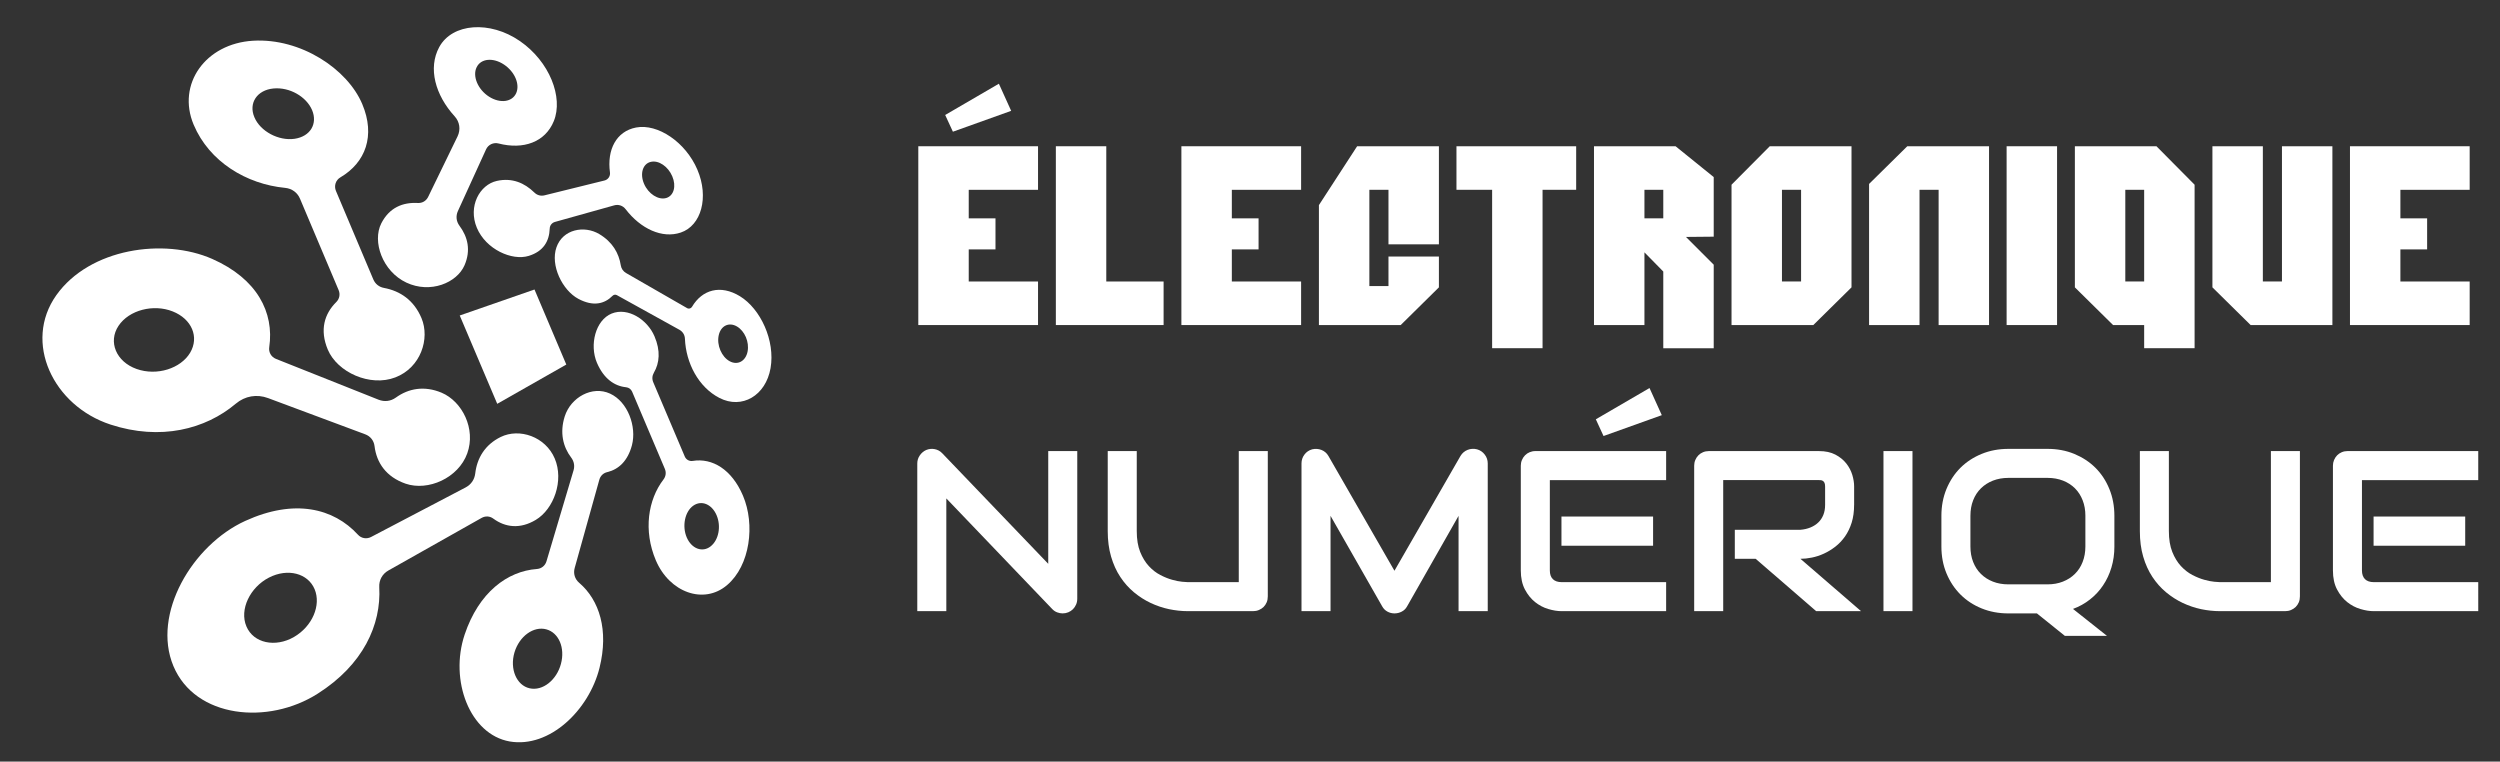 <?xml version="1.0" encoding="utf-8"?>
<!-- Generator: Adobe Illustrator 16.0.0, SVG Export Plug-In . SVG Version: 6.00 Build 0)  -->
<!DOCTYPE svg PUBLIC "-//W3C//DTD SVG 1.1//EN" "http://www.w3.org/Graphics/SVG/1.1/DTD/svg11.dtd">
<svg version="1.1" id="Calque_1" xmlns="http://www.w3.org/2000/svg" xmlns:xlink="http://www.w3.org/1999/xlink" x="0px" y="0px"
	 width="198.875px" height="60.583px" viewBox="0 0 198.875 60.583" enable-background="new 0 0 198.875 60.583"
	 xml:space="preserve">
<rect x="0" y="0" width="198.875" height="60.583" fill="#333333" stroke="none"/>
<g>
	<path fill-rule="evenodd" clip-rule="evenodd" fill="#FFFFFF" d="M44.059,9.628c-0.686,1.688-2.432,2.294-4.396,1.786
		c-0.41-0.107-0.83,0.093-1.001,0.478c-0.721,1.58-1.47,3.21-2.238,4.903c-0.174,0.388-0.133,0.811,0.123,1.158
		c0.674,0.908,0.918,1.961,0.408,3.144c-0.609,1.41-2.725,2.278-4.627,1.384c-1.908-0.897-2.732-3.272-1.994-4.718
		c0.646-1.254,1.703-1.68,2.903-1.616c0.353,0.022,0.667-0.165,0.822-0.484c0.806-1.658,1.586-3.264,2.342-4.819
		c0.256-0.537,0.171-1.15-0.234-1.592c-1.537-1.681-2.137-3.83-1.226-5.507c1.037-1.906,4.033-2.122,6.409-0.484
		C43.725,4.896,44.821,7.746,44.059,9.628L44.059,9.628z M40.092,5.136c0.854,0.57,1.283,1.565,0.972,2.27
		c-0.312,0.707-1.265,0.852-2.158,0.286c-0.889-0.567-1.338-1.634-0.989-2.343C38.261,4.641,39.24,4.565,40.092,5.136z"/>
	<path fill-rule="evenodd" clip-rule="evenodd" fill="#FFFFFF" d="M28.817,8.278c1.064,2.52,0.261,4.652-1.735,5.829
		c-0.377,0.217-0.526,0.676-0.359,1.078c0.99,2.344,1.983,4.693,2.972,7.038c0.154,0.365,0.459,0.609,0.85,0.681
		c1.29,0.241,2.38,0.973,2.983,2.399c0.691,1.643-0.062,3.945-2.075,4.717c-2.016,0.779-4.618-0.408-5.375-2.203
		c-0.664-1.576-0.269-2.855,0.674-3.79c0.253-0.253,0.326-0.617,0.186-0.947c-1.022-2.423-2.047-4.847-3.069-7.263
		c-0.208-0.5-0.645-0.817-1.183-0.871c-3.073-0.294-6.037-2.073-7.281-5.026c-1.356-3.221,0.939-6.457,4.729-6.68
		C23.928,3.018,27.64,5.489,28.817,8.278L28.817,8.278z M21.741,7.04c1.284-0.129,2.631,0.643,3.087,1.722
		c0.451,1.079-0.133,2.092-1.392,2.279c-1.262,0.183-2.729-0.585-3.201-1.718C19.757,8.194,20.457,7.166,21.741,7.04z"/>
	<path fill-rule="evenodd" clip-rule="evenodd" fill="#FFFFFF" d="M16.887,20.599c3.563,1.573,4.939,4.252,4.531,7.02
		c-0.061,0.402,0.158,0.779,0.534,0.93c2.839,1.131,5.562,2.217,8.17,3.25c0.47,0.182,0.96,0.121,1.368-0.171
		c1.016-0.733,2.268-0.961,3.636-0.39c1.643,0.693,2.747,2.875,2.044,4.829c-0.703,1.954-3.115,3.029-4.91,2.407
		c-1.537-0.535-2.307-1.66-2.465-2.988c-0.056-0.437-0.326-0.783-0.744-0.938c-2.473-0.923-5.046-1.878-7.726-2.88
		c-0.895-0.333-1.834-0.171-2.566,0.444c-2.419,2.04-5.997,2.959-9.963,1.663c-4.574-1.493-6.968-6.551-4.316-10.292
		C7.132,19.748,13.04,18.904,16.887,20.599L16.887,20.599z M9.426,25.923c0.842-1.27,2.789-1.754,4.309-1.151
		c1.524,0.603,2.13,2.042,1.388,3.291c-0.746,1.248-2.639,1.864-4.259,1.288C9.242,28.776,8.583,27.194,9.426,25.923z"/>
	<path fill-rule="evenodd" clip-rule="evenodd" fill="#FFFFFF" d="M19.51,41.438c3.908-1.784,7.026-1.017,8.966,1.099
		c0.265,0.292,0.686,0.363,1.037,0.183c2.66-1.399,5.175-2.718,7.532-3.947c0.43-0.229,0.701-0.621,0.759-1.104
		c0.143-1.229,0.774-2.293,2.025-2.907c1.492-0.73,3.561-0.029,4.302,1.717c0.742,1.749-0.074,4.019-1.513,4.879
		c-1.248,0.747-2.419,0.598-3.371-0.099c-0.278-0.208-0.63-0.23-0.935-0.059c-2.319,1.305-4.789,2.702-7.413,4.181
		c-0.489,0.275-0.76,0.771-0.729,1.33c0.166,2.997-1.283,6.172-4.89,8.466c-3.958,2.527-9.751,1.951-11.486-2.192
		C12.061,48.838,15.306,43.355,19.51,41.438L19.51,41.438z M19.6,49.826c-0.567-1.342,0.291-3.103,1.792-3.877
		c1.505-0.774,3.104-0.341,3.635,0.92c0.532,1.268-0.172,2.954-1.646,3.806C21.909,51.524,20.163,51.172,19.6,49.826z"/>
</g>
<g>
	<path fill-rule="evenodd" clip-rule="evenodd" fill="#FFFFFF" d="M36.963,50.481c1.125-3.357,3.4-5.048,5.746-5.217
		c0.362-0.026,0.66-0.264,0.764-0.615c0.742-2.496,1.458-4.906,2.15-7.224c0.109-0.36,0.043-0.721-0.183-1.021
		c-0.652-0.859-0.925-1.989-0.516-3.279c0.479-1.512,2.186-2.47,3.607-1.813c1.423,0.654,2.124,2.634,1.741,4.102
		c-0.33,1.251-1.059,1.929-1.965,2.142c-0.311,0.074-0.544,0.294-0.63,0.604c-0.633,2.257-1.285,4.595-1.96,7.019
		c-0.124,0.441,0.008,0.886,0.356,1.183c1.605,1.373,2.368,3.757,1.617,6.769c-0.832,3.346-3.966,6.402-7.147,5.852
		C37.364,58.422,35.745,54.115,36.963,50.481L36.963,50.481z M42.132,54.754c-1.042-0.233-1.594-1.535-1.208-2.848
		c0.392-1.313,1.537-2.114,2.534-1.842c0.993,0.267,1.509,1.475,1.164,2.749C44.282,54.094,43.172,54.99,42.132,54.754z"/>
	<path fill-rule="evenodd" clip-rule="evenodd" fill="#FFFFFF" d="M52.169,44.568c-1.002-2.374-0.616-4.82,0.606-6.418
		c0.194-0.251,0.237-0.566,0.111-0.858c-0.867-2.049-1.735-4.095-2.602-6.138c-0.088-0.198-0.259-0.322-0.475-0.348
		c-0.925-0.093-1.778-0.674-2.323-1.947c-0.605-1.425-0.115-3.392,1.173-3.916c1.288-0.522,2.843,0.479,3.408,1.814
		c0.492,1.15,0.398,2.122-0.049,2.889c-0.14,0.243-0.16,0.513-0.047,0.771c0.834,1.964,1.67,3.936,2.505,5.903
		c0.107,0.247,0.359,0.388,0.625,0.347c1.564-0.256,3.115,0.675,4.004,2.766c0.976,2.288,0.574,5.556-1.271,7.117
		C55.989,48.117,53.255,47.135,52.169,44.568L52.169,44.568z M56.524,43.468c-0.645,0.503-1.506,0.19-1.895-0.717
		c-0.386-0.907-0.144-2.06,0.52-2.524c0.663-0.466,1.484-0.114,1.857,0.762C57.379,41.866,57.175,42.963,56.524,43.468z"/>
	<path fill-rule="evenodd" clip-rule="evenodd" fill="#FFFFFF" d="M57.228,31.655c-1.66-0.856-2.662-2.769-2.742-4.708
		c-0.012-0.308-0.175-0.569-0.448-0.719c-1.602-0.881-3.251-1.797-4.961-2.747c-0.115-0.065-0.255-0.044-0.348,0.049
		c-0.642,0.649-1.535,0.875-2.721,0.243c-1.276-0.683-2.245-2.671-1.74-4.105c0.506-1.436,2.205-1.757,3.398-1.051
		c1.055,0.626,1.564,1.519,1.718,2.495c0.044,0.266,0.189,0.472,0.423,0.609c1.668,0.96,3.284,1.893,4.852,2.79
		c0.137,0.08,0.311,0.031,0.39-0.105c0.807-1.364,2.261-1.788,3.813-0.841c1.639,1.004,2.815,3.527,2.436,5.719
		C60.919,31.472,59.022,32.581,57.228,31.655L57.228,31.655z M59.47,27.967c-0.151,0.754-0.778,1.118-1.423,0.77
		s-1.043-1.283-0.875-2.057c0.165-0.771,0.816-1.076,1.443-0.714C59.244,26.328,59.619,27.206,59.47,27.967L59.47,27.967z"/>
	<path fill-rule="evenodd" clip-rule="evenodd" fill="#FFFFFF" d="M54.155,18.499c-1.483,0.502-3.194-0.304-4.384-1.854
		c-0.219-0.288-0.568-0.406-0.913-0.309c-1.503,0.42-3.065,0.861-4.708,1.317c-0.244,0.068-0.414,0.278-0.42,0.534
		c-0.036,0.996-0.495,1.807-1.667,2.168c-1.334,0.412-3.406-0.518-4.127-2.229c-0.72-1.714,0.22-3.436,1.596-3.736
		c1.204-0.265,2.19,0.157,2.976,0.925c0.219,0.215,0.512,0.297,0.809,0.223c1.664-0.412,3.253-0.806,4.772-1.18
		c0.286-0.071,0.473-0.343,0.434-0.638c-0.247-1.81,0.498-3.273,2.076-3.577c1.72-0.33,3.944,1.161,4.878,3.354
		C56.415,15.694,55.787,17.95,54.155,18.499L54.155,18.499z M53.479,14.024c0.334,0.777,0.129,1.551-0.487,1.73
		c-0.618,0.176-1.417-0.328-1.761-1.139c-0.344-0.81-0.093-1.592,0.538-1.738C52.397,12.726,53.15,13.246,53.479,14.024
		L53.479,14.024z"/>
	<polygon fill-rule="evenodd" clip-rule="evenodd" fill="#FFFFFF" points="36.572,25.097 42.519,23.03 45.049,29 39.555,32.124 	"/>
</g>
<g>
	<path fill="#FFFFFF" d="M82.575,25.858h-9.524V11.634h9.524V15.1h-5.513v2.27h2.129v2.47h-2.129v2.553h5.513V25.858z"/>
	<path fill="#FFFFFF" d="M92.563,25.858h-8.57V11.634h4.012v10.759h4.559V25.858z"/>
	<path fill="#FFFFFF" d="M103.504,25.858H93.98V11.634h9.523V15.1h-5.511v2.27h2.127v2.47h-2.127v2.553h5.511V25.858z"/>
	<path fill="#FFFFFF" d="M114.465,11.634v7.801h-4.012V15.1h-1.52v7.658h1.52v-2.351h4.012v2.452l-3.039,2.999h-6.506v-9.542
		l3.04-4.682H114.465z"/>
	<path fill="#FFFFFF" d="M125.385,15.1h-2.675v12.601h-4.011V15.1h-2.837v-3.466h9.522V15.1z"/>
	<path fill="#FFFFFF" d="M136.326,14.086v4.741l-2.208,0.021l2.208,2.208v6.646h-4.012V21.6l-1.499-1.526v5.785h-4.013V11.634h6.49
		L136.326,14.086z M132.314,17.369V15.1h-1.499v2.27H132.314z"/>
	<path fill="#FFFFFF" d="M147.288,22.859l-3.039,2.999h-6.506V14.694l3.042-3.06h6.503V22.859z M143.276,22.393V15.1h-1.521v7.293
		H143.276z"/>
	<path fill="#FFFFFF" d="M158.229,25.858h-4.012V15.1h-1.519v10.758h-4.013V14.632l3.04-2.998h6.503V25.858z"/>
	<path fill="#FFFFFF" d="M163.639,25.858h-4.013V11.634h4.013V25.858z"/>
	<path fill="#FFFFFF" d="M174.58,14.694v13.007h-4.012v-1.843h-2.473l-3.039-2.999V11.634h6.49L174.58,14.694z M170.568,22.393V15.1
		h-1.5v7.293H170.568z"/>
	<path fill="#FFFFFF" d="M185.541,25.858h-6.503l-3.04-2.999V11.634h4.012v10.759h1.52V11.634h4.012V25.858z"/>
	<path fill="#FFFFFF" d="M196.462,25.858h-9.522V11.634h9.522V15.1h-5.511v2.27h2.127v2.47h-2.127v2.553h5.511V25.858z"/>
</g>
<g>
	<path fill="#FFFFFF" d="M85.696,47.631c0,0.168-0.031,0.32-0.094,0.463c-0.062,0.142-0.145,0.266-0.248,0.368
		c-0.104,0.104-0.226,0.184-0.369,0.245c-0.142,0.06-0.292,0.089-0.453,0.089c-0.141,0-0.285-0.027-0.43-0.081
		c-0.146-0.053-0.273-0.139-0.388-0.256l-8.434-8.809v8.967h-2.31V36.87c0-0.236,0.066-0.451,0.2-0.644
		c0.133-0.193,0.303-0.336,0.512-0.43c0.218-0.089,0.443-0.112,0.674-0.067s0.429,0.152,0.595,0.324l8.436,8.799v-8.969h2.309
		V47.631z"/>
	<path fill="#FFFFFF" d="M100.852,47.454c0,0.167-0.027,0.32-0.088,0.462c-0.062,0.143-0.144,0.266-0.247,0.369
		c-0.108,0.103-0.231,0.184-0.376,0.243c-0.143,0.061-0.29,0.089-0.453,0.089h-5.201c-0.491,0-0.988-0.054-1.491-0.158
		c-0.505-0.108-0.991-0.272-1.461-0.493c-0.472-0.223-0.913-0.505-1.328-0.849c-0.414-0.345-0.776-0.751-1.087-1.222
		c-0.312-0.47-0.555-1.009-0.733-1.616c-0.177-0.606-0.267-1.281-0.267-2.028v-6.367h2.309v6.367c0,0.651,0.091,1.202,0.271,1.652
		c0.18,0.449,0.41,0.825,0.688,1.128c0.278,0.301,0.583,0.539,0.916,0.71c0.33,0.172,0.646,0.299,0.945,0.381
		c0.299,0.083,0.562,0.136,0.789,0.156c0.229,0.02,0.377,0.032,0.449,0.032h4.057V35.884h2.309V47.454z"/>
	<path fill="#FFFFFF" d="M118.353,48.617h-2.325v-7.581l-4.093,7.199c-0.101,0.184-0.24,0.323-0.423,0.417
		c-0.18,0.096-0.374,0.144-0.582,0.144c-0.2,0-0.389-0.048-0.563-0.144c-0.174-0.094-0.313-0.233-0.414-0.417l-4.109-7.199v7.581
		h-2.31V36.87c0-0.268,0.08-0.503,0.235-0.709c0.157-0.209,0.362-0.347,0.618-0.418c0.124-0.028,0.248-0.04,0.373-0.031
		c0.123,0.009,0.243,0.034,0.358,0.08c0.116,0.044,0.22,0.105,0.315,0.186c0.095,0.08,0.175,0.177,0.24,0.289l5.255,9.137
		l5.257-9.137c0.137-0.224,0.325-0.385,0.564-0.48c0.239-0.093,0.489-0.108,0.751-0.043c0.248,0.071,0.453,0.209,0.611,0.418
		c0.16,0.206,0.239,0.441,0.239,0.709V48.617z"/>
	<path fill="#FFFFFF" d="M132.542,48.617h-8.328c-0.319,0-0.668-0.056-1.048-0.17c-0.38-0.11-0.729-0.297-1.053-0.553
		c-0.321-0.258-0.591-0.593-0.808-1.005c-0.215-0.411-0.325-0.915-0.325-1.512v-8.33c0-0.159,0.03-0.311,0.09-0.453
		c0.06-0.142,0.141-0.267,0.244-0.372c0.103-0.107,0.227-0.19,0.367-0.248c0.144-0.06,0.296-0.091,0.464-0.091h10.396v2.311h-9.251
		v7.184c0,0.301,0.078,0.531,0.239,0.692c0.159,0.158,0.393,0.24,0.701,0.24h8.311V48.617z M131.503,43.414h-7.289v-2.325h7.289
		V43.414z M132.196,33.026l-4.635,1.66l-0.613-1.331l4.271-2.487L132.196,33.026z"/>
	<path fill="#FFFFFF" d="M147.494,40.165c0,0.526-0.065,0.997-0.194,1.412c-0.131,0.414-0.308,0.779-0.528,1.096
		c-0.224,0.317-0.479,0.588-0.77,0.813c-0.29,0.224-0.593,0.41-0.908,0.554c-0.318,0.146-0.638,0.251-0.961,0.316
		c-0.321,0.065-0.625,0.097-0.909,0.097l4.82,4.164h-3.568l-4.813-4.164h-1.659v-2.309h5.221c0.29-0.023,0.555-0.085,0.794-0.182
		c0.24-0.099,0.446-0.229,0.622-0.396c0.174-0.165,0.309-0.365,0.404-0.6c0.095-0.233,0.142-0.5,0.142-0.803v-1.457
		c0-0.13-0.017-0.229-0.049-0.297c-0.032-0.067-0.073-0.117-0.124-0.15c-0.05-0.032-0.104-0.053-0.16-0.06
		c-0.056-0.004-0.108-0.007-0.155-0.007h-7.618v10.423h-2.309V37.048c0-0.159,0.029-0.311,0.089-0.453
		c0.059-0.142,0.141-0.267,0.244-0.372c0.103-0.107,0.227-0.19,0.369-0.248c0.142-0.06,0.296-0.091,0.462-0.091h8.763
		c0.515,0,0.95,0.094,1.305,0.28c0.356,0.187,0.644,0.421,0.867,0.702c0.221,0.282,0.38,0.585,0.479,0.91
		c0.098,0.325,0.146,0.63,0.146,0.914V40.165z"/>
	<path fill="#FFFFFF" d="M152.138,48.617h-2.308V35.884h2.308V48.617z"/>
	<path fill="#FFFFFF" d="M168.2,43.468c0,0.593-0.077,1.149-0.235,1.674c-0.156,0.524-0.379,0.999-0.667,1.425
		c-0.285,0.427-0.631,0.8-1.038,1.119c-0.406,0.32-0.856,0.572-1.354,0.754l2.7,2.141h-3.35l-2.219-1.784h-2.272
		c-0.764,0-1.472-0.132-2.122-0.396c-0.652-0.264-1.213-0.633-1.688-1.106c-0.473-0.473-0.844-1.035-1.114-1.686
		c-0.27-0.651-0.403-1.365-0.403-2.141v-2.432c0-0.771,0.134-1.481,0.403-2.137c0.271-0.653,0.642-1.216,1.114-1.688
		c0.476-0.472,1.036-0.837,1.688-1.104c0.65-0.267,1.358-0.399,2.122-0.399h3.124c0.764,0,1.472,0.133,2.118,0.399
		c0.648,0.268,1.209,0.633,1.683,1.104c0.473,0.472,0.844,1.034,1.109,1.688c0.268,0.655,0.4,1.365,0.4,2.137V43.468z
		 M165.893,41.036c0-0.458-0.074-0.87-0.219-1.24c-0.144-0.37-0.349-0.686-0.611-0.95c-0.265-0.263-0.581-0.467-0.95-0.612
		c-0.37-0.144-0.777-0.218-1.223-0.218h-3.124c-0.45,0-0.859,0.074-1.229,0.218c-0.37,0.146-0.688,0.35-0.954,0.612
		c-0.268,0.265-0.474,0.58-0.618,0.95c-0.146,0.37-0.218,0.782-0.218,1.24v2.432c0,0.456,0.072,0.868,0.218,1.238
		c0.145,0.37,0.351,0.688,0.618,0.95c0.266,0.265,0.584,0.468,0.954,0.613s0.779,0.217,1.229,0.217h3.106
		c0.45,0,0.859-0.071,1.229-0.217s0.689-0.349,0.955-0.613c0.268-0.262,0.474-0.58,0.617-0.95c0.145-0.37,0.219-0.782,0.219-1.238
		V41.036z"/>
	<path fill="#FFFFFF" d="M182.957,47.454c0,0.167-0.028,0.32-0.088,0.462c-0.062,0.143-0.144,0.266-0.248,0.369
		c-0.108,0.103-0.232,0.184-0.374,0.243c-0.143,0.061-0.292,0.089-0.454,0.089h-5.202c-0.491,0-0.987-0.054-1.492-0.158
		c-0.503-0.108-0.989-0.272-1.46-0.493c-0.47-0.223-0.913-0.505-1.327-0.849c-0.415-0.345-0.776-0.751-1.088-1.222
		c-0.311-0.47-0.557-1.009-0.733-1.616c-0.178-0.606-0.265-1.281-0.265-2.028v-6.367h2.308v6.367c0,0.651,0.091,1.202,0.271,1.652
		c0.18,0.449,0.409,0.825,0.687,1.128c0.28,0.301,0.584,0.539,0.915,0.71c0.332,0.172,0.647,0.299,0.946,0.381
		c0.3,0.083,0.563,0.136,0.789,0.156c0.229,0.02,0.379,0.032,0.449,0.032h4.059V35.884h2.308V47.454z"/>
	<path fill="#FFFFFF" d="M197.146,48.617h-8.327c-0.32,0-0.669-0.056-1.049-0.17c-0.378-0.11-0.729-0.297-1.053-0.553
		c-0.32-0.258-0.591-0.593-0.807-1.005c-0.216-0.411-0.325-0.915-0.325-1.512v-8.33c0-0.159,0.03-0.311,0.089-0.453
		c0.061-0.142,0.142-0.267,0.244-0.372c0.104-0.107,0.228-0.19,0.369-0.248c0.142-0.06,0.296-0.091,0.462-0.091h10.396v2.311h-9.251
		v7.184c0,0.301,0.081,0.531,0.239,0.692c0.159,0.158,0.394,0.24,0.701,0.24h8.311V48.617z M196.107,43.414h-7.289v-2.325h7.289
		V43.414z"/>
</g>
<polygon fill="#FFFFFF" points="80.438,8.818 75.803,10.478 75.189,9.147 79.461,6.66 "/>
</svg>
